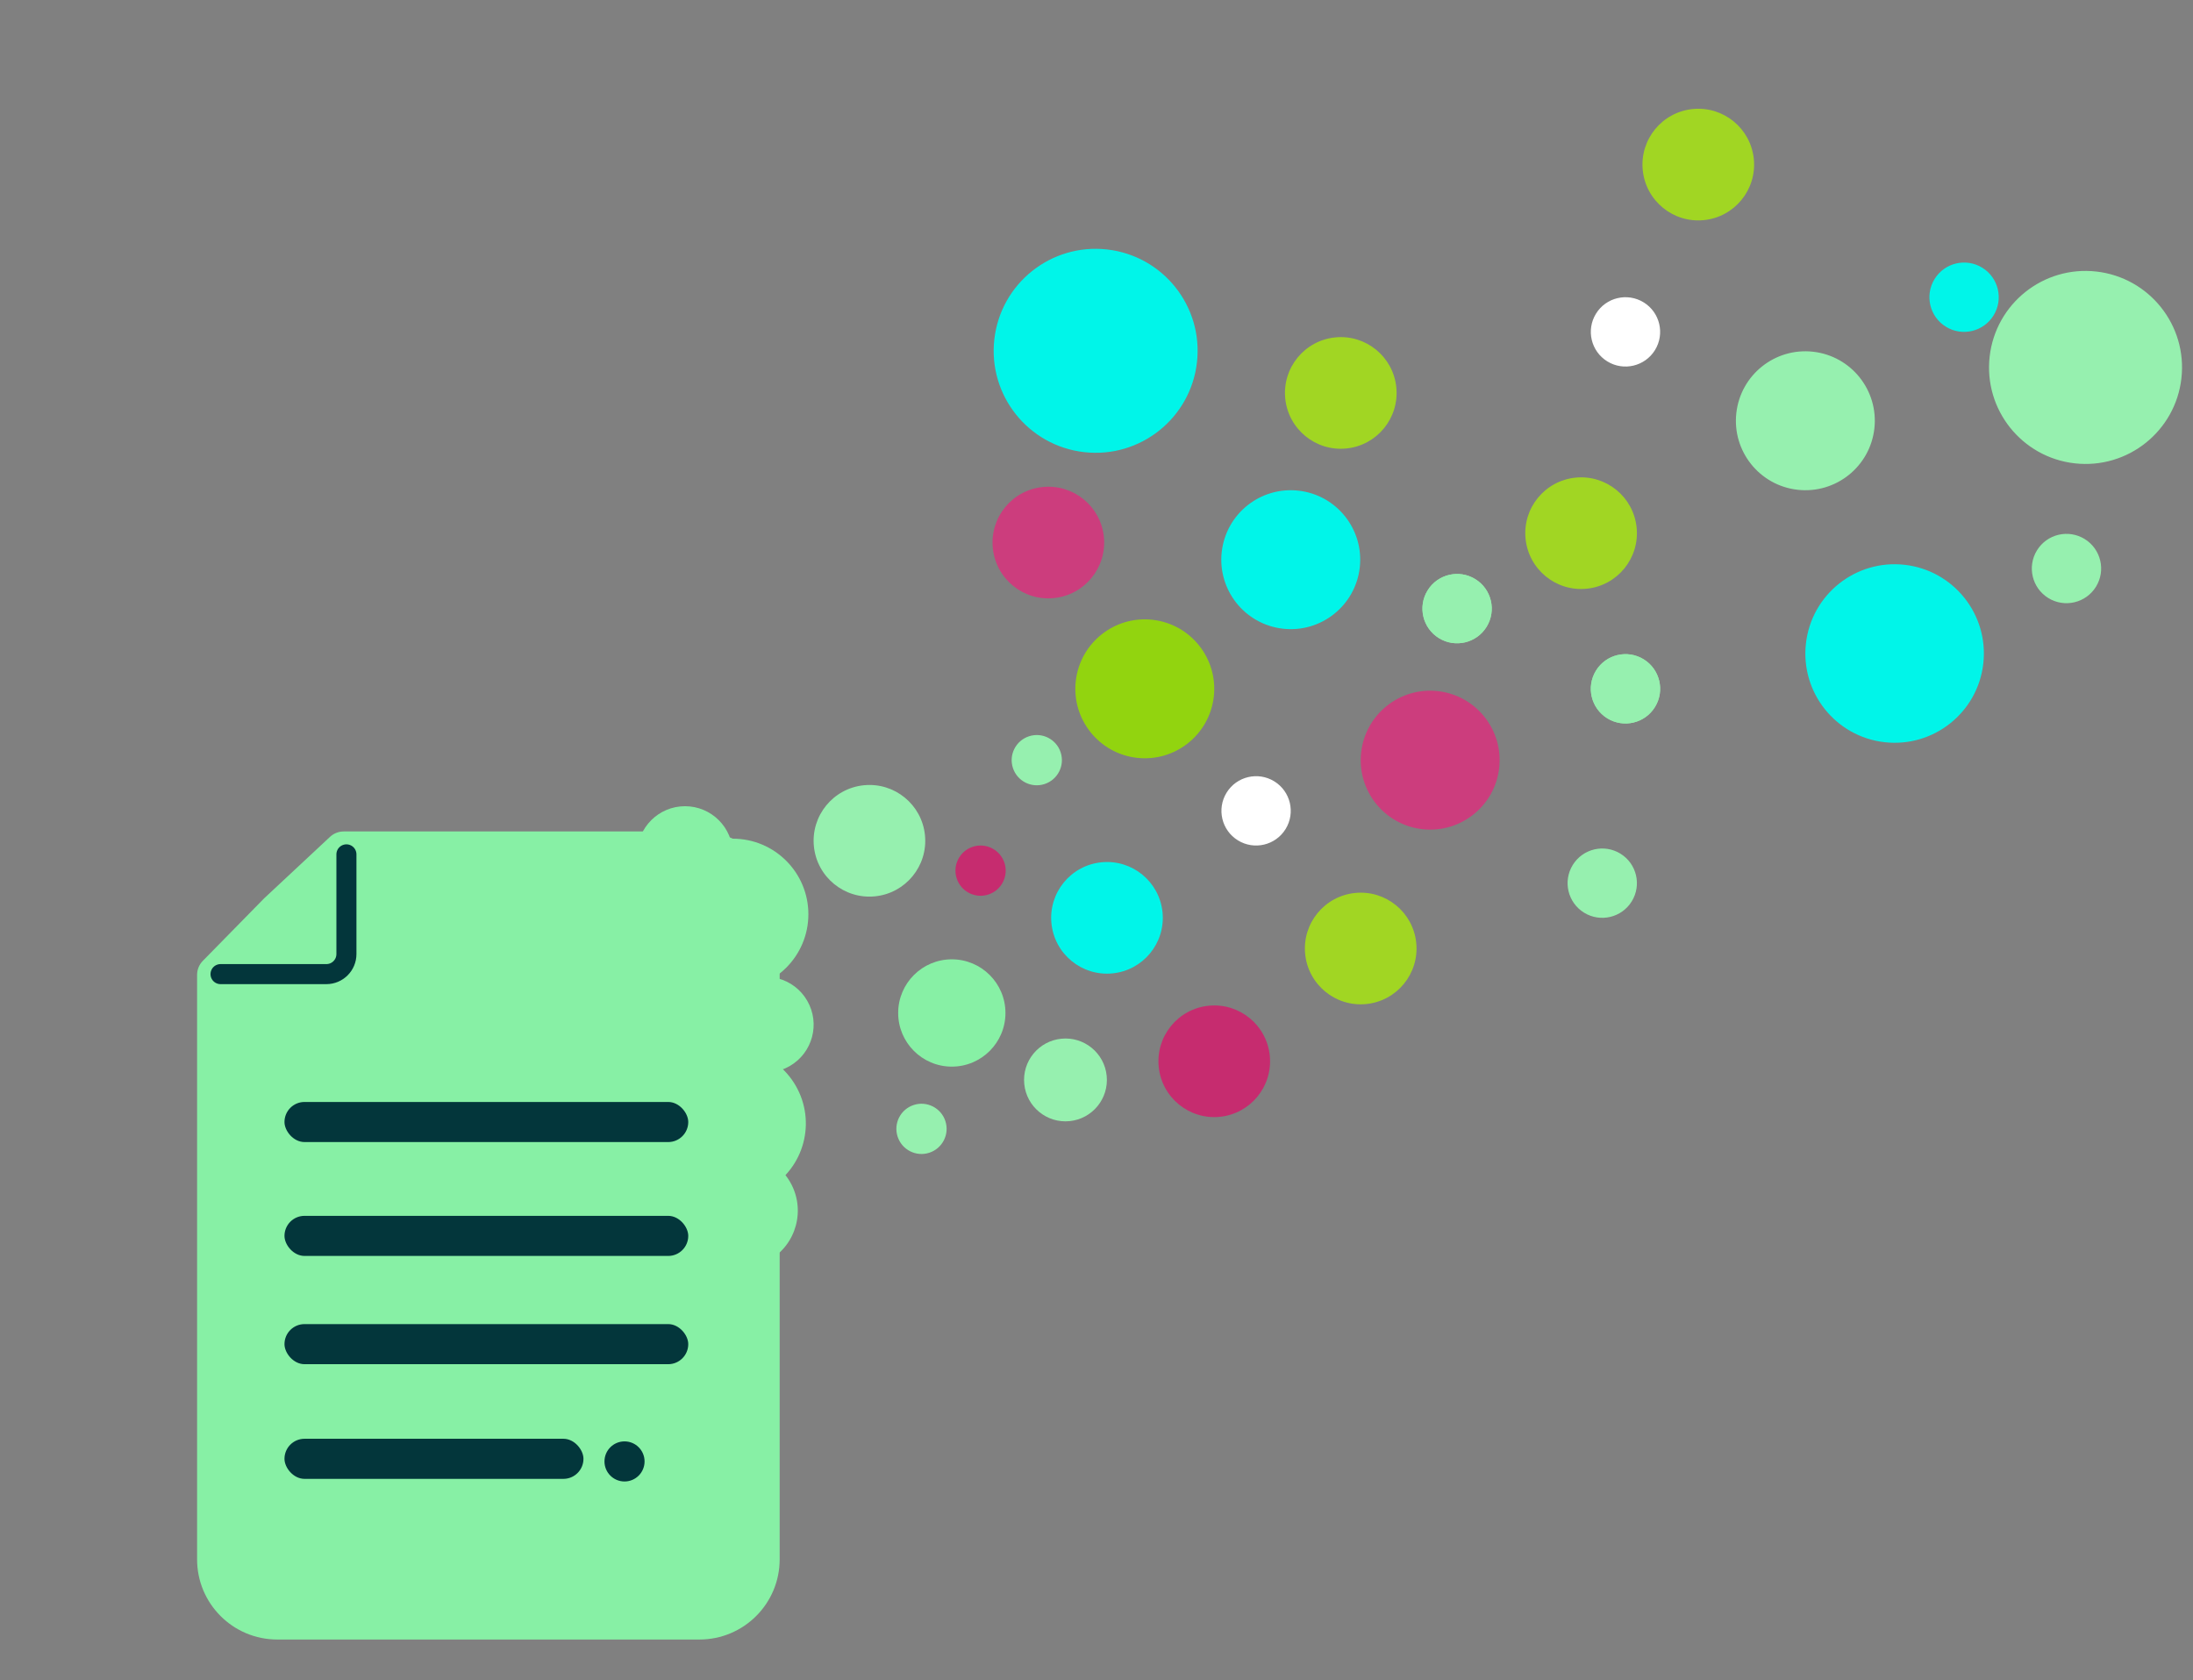 <svg width="547" height="419" viewBox="0 0 547 419" fill="none" xmlns="http://www.w3.org/2000/svg">
<rect x="0" y="0" width="547" height="419" fill="#808080" stroke="none"/>
<path d="M339.511 187.649C338.44 197.156 345.278 205.732 354.786 206.804C364.294 207.875 372.869 201.036 373.941 191.529C375.012 182.022 368.174 173.446 358.666 172.374C349.159 171.303 340.583 178.141 339.511 187.649Z" fill="#CC3D7D"/>
<path d="M450.452 160.496C449.075 172.714 457.863 183.735 470.082 185.112C482.3 186.488 493.321 177.7 494.698 165.482C496.075 153.264 487.287 142.243 475.069 140.866C462.85 139.489 451.829 148.277 450.452 160.496Z" fill="#00F5E9"/>
<path d="M433.095 102.998C432.023 112.505 438.862 121.081 448.37 122.153C457.877 123.224 466.453 116.386 467.525 106.878C468.596 97.371 461.757 88.795 452.25 87.723C442.742 86.652 434.167 93.49 433.095 102.998Z" fill="#96F0AF"/>
<path d="M496.277 88.946C494.788 102.156 504.29 114.071 517.5 115.56C530.709 117.049 542.624 107.547 544.114 94.337C545.602 81.128 536.1 69.212 522.891 67.723C509.681 66.235 497.766 75.736 496.277 88.946Z" fill="#96F0AF"/>
<path d="M304.738 137.649C303.667 147.156 310.506 155.732 320.013 156.804C329.52 157.876 338.096 151.036 339.168 141.529C340.239 132.022 333.4 123.446 323.893 122.374C314.386 121.303 305.81 128.142 304.738 137.649Z" fill="#00F5E9"/>
<path d="M248.014 84.646C246.441 98.603 256.482 111.195 270.44 112.768C284.398 114.341 296.989 104.3 298.562 90.342C300.136 76.383 290.095 63.792 276.136 62.219C262.178 60.646 249.587 70.687 248.014 84.646Z" fill="#00F5E9"/>
<path d="M268.331 169.854C267.259 179.361 274.098 187.937 283.606 189.009C293.113 190.08 301.689 183.241 302.761 173.734C303.832 164.227 296.993 155.651 287.486 154.579C277.978 153.508 269.403 160.346 268.331 169.854Z" fill="#92D40F"/>
<path d="M262.262 230.288C263.021 237.939 269.84 243.526 277.491 242.767C285.142 242.007 290.729 235.189 289.97 227.538C289.211 219.887 282.392 214.299 274.741 215.059C267.089 215.818 261.502 222.637 262.262 230.288Z" fill="#00F5E9"/>
<path d="M255.482 270.359C256.045 276.036 261.104 280.182 266.781 279.618C272.459 279.055 276.604 273.996 276.04 268.318C275.477 262.642 270.418 258.496 264.741 259.06C259.064 259.623 254.918 264.682 255.482 270.359Z" fill="#96F0AF"/>
<path d="M247.636 136.69C248.396 144.341 255.214 149.928 262.865 149.169C270.516 148.409 276.103 141.591 275.344 133.94C274.584 126.288 267.766 120.701 260.115 121.461C252.463 122.22 246.876 129.039 247.636 136.69Z" fill="#CC3D7D"/>
<path d="M380.519 134.352C381.279 142.003 388.097 147.59 395.748 146.831C403.4 146.071 408.987 139.253 408.227 131.602C407.468 123.95 400.65 118.363 392.998 119.123C385.347 119.882 379.76 126.701 380.519 134.352Z" fill="#A1D623"/>
<path d="M320.577 99.376C321.337 107.027 328.155 112.615 335.807 111.855C343.458 111.096 349.045 104.278 348.285 96.626C347.526 88.975 340.708 83.388 333.056 84.147C325.405 84.907 319.818 91.725 320.577 99.376Z" fill="#A1D623"/>
<path d="M409.748 42.422C410.508 50.074 417.326 55.66 424.977 54.902C432.629 54.142 438.216 47.324 437.457 39.673C436.697 32.021 429.879 26.434 422.228 27.194C414.577 27.953 408.99 34.771 409.748 42.422Z" fill="#A1D623"/>
<path d="M289.017 266.062C289.776 273.714 296.595 279.301 304.246 278.541C311.898 277.782 317.485 270.964 316.725 263.312C315.966 255.661 309.148 250.074 301.497 250.834C293.845 251.592 288.258 258.41 289.017 266.062Z" fill="#C62C6F"/>
<path d="M325.547 237.936C326.306 245.587 333.125 251.174 340.776 250.415C348.428 249.655 354.015 242.837 353.255 235.186C352.496 227.534 345.677 221.947 338.026 222.707C330.374 223.466 324.787 230.284 325.547 237.936Z" fill="#A1D623"/>
<path d="M238.63 219.089C239.704 222.379 243.241 224.174 246.53 223.1C249.819 222.026 251.615 218.489 250.541 215.2C249.467 211.912 245.93 210.116 242.641 211.189C239.352 212.263 237.556 215.8 238.63 219.089Z" fill="#C62C6F"/>
<path d="M252.65 191.534C253.724 194.823 257.261 196.618 260.55 195.544C263.839 194.47 265.635 190.933 264.561 187.644C263.487 184.354 259.95 182.559 256.661 183.633C253.372 184.707 251.576 188.244 252.65 191.534Z" fill="#96F0AF"/>
<path d="M223.894 283.49C224.968 286.78 228.505 288.575 231.794 287.501C235.083 286.427 236.878 282.891 235.805 279.601C234.731 276.313 231.194 274.517 227.905 275.591C224.616 276.664 222.82 280.202 223.894 283.49Z" fill="#96F0AF"/>
<path d="M308.767 209.588C312.83 212.096 318.156 210.835 320.665 206.772C323.172 202.71 321.911 197.383 317.848 194.875C313.785 192.368 308.458 193.628 305.951 197.691C303.443 201.754 304.704 207.081 308.767 209.588Z" fill="white"/>
<path d="M400.904 179.151C404.967 181.658 410.294 180.397 412.801 176.334C415.309 172.271 414.048 166.944 409.985 164.437C405.922 161.929 400.595 163.19 398.087 167.253C395.58 171.316 396.841 176.643 400.904 179.151Z" fill="#96F0AF"/>
<path d="M358.904 159.151C362.966 161.658 368.293 160.397 370.801 156.334C373.308 152.271 372.047 146.944 367.985 144.437C363.921 141.929 358.594 143.19 356.087 147.253C353.579 151.316 354.84 156.643 358.904 159.151Z" fill="#96F0AF"/>
<path d="M400.904 179.151C404.967 181.658 410.294 180.397 412.801 176.334C415.309 172.271 414.048 166.944 409.985 164.437C405.922 161.929 400.595 163.19 398.087 167.253C395.58 171.316 396.841 176.643 400.904 179.151Z" fill="#96F0AF"/>
<path d="M510.904 149.151C514.966 151.658 520.293 150.397 522.801 146.334C525.308 142.271 524.047 136.944 519.985 134.437C515.921 131.929 510.594 133.19 508.087 137.253C505.579 141.316 506.84 146.643 510.904 149.151Z" fill="#96F0AF"/>
<path d="M358.904 159.151C362.966 161.658 368.293 160.397 370.801 156.334C373.308 152.271 372.047 146.944 367.985 144.437C363.921 141.929 358.594 143.19 356.087 147.253C353.579 151.316 354.84 156.643 358.904 159.151Z" fill="#96F0AF"/>
<path d="M400.904 90.129C404.967 92.636 410.294 91.375 412.801 87.312C415.309 83.249 414.047 77.923 409.985 75.416C405.922 72.908 400.595 74.168 398.087 78.231C395.58 82.295 396.841 87.621 400.904 90.129Z" fill="white"/>
<path d="M485.359 81.484C489.423 83.991 494.749 82.731 497.257 78.667C499.764 74.604 498.503 69.278 494.441 66.771C490.377 64.263 485.051 65.524 482.543 69.587C480.036 73.65 481.297 78.976 485.359 81.484Z" fill="#00F5E9"/>
<path d="M395.11 227.624C399.173 230.131 404.499 228.871 407.007 224.807C409.515 220.744 408.254 215.418 404.191 212.911C400.128 210.403 394.801 211.664 392.293 215.726C389.786 219.79 391.047 225.116 395.11 227.624Z" fill="#96F0AF"/>
<g clip-path="url(#clip0_410_332)">
<path d="M65.862 224.073L82.317 208.715C83.242 207.851 84.462 207.37 85.728 207.37H139.114H174.472C185.517 207.37 194.472 216.324 194.472 227.37V308.138V388.905C194.472 399.951 185.517 408.905 174.472 408.905H69.159C58.114 408.905 49.159 399.951 49.159 388.905V243.146C49.159 241.837 49.673 240.58 50.589 239.645L65.862 224.073Z" fill="#87F0A5"/>
<circle cx="170.864" cy="213.001" r="11.927" fill="#87F0A5"/>
<circle cx="11.927" cy="11.927" r="11.927" transform="matrix(-0.866 0.5 0.5 0.866 195.385 239.262)" fill="#87F0A5"/>
<circle cx="182.791" cy="228.016" r="18.843" fill="#87F0A5"/>
<circle cx="237.411" cy="252.642" r="13.38" fill="#87F0A5"/>
<circle cx="18.843" cy="18.843" r="18.843" transform="matrix(-0.866 0.5 0.5 0.866 189.054 254.464)" fill="#87F0A5"/>
<circle cx="14.275" cy="14.275" r="14.275" transform="matrix(-0.866 0.5 0.5 0.866 189.946 282.446)" fill="#87F0A5"/>
<path d="M155.774 369.49C158.536 369.49 160.774 367.252 160.774 364.49C160.774 361.728 158.536 359.49 155.774 359.49C153.012 359.49 150.774 361.728 150.774 364.49C150.774 367.252 153.012 369.49 155.774 369.49Z" fill="#03363B"/>
<rect x="70.958" y="274.837" width="100.714" height="10" rx="5" fill="#03363B"/>
<path d="M86.408 213.082V237.95C86.408 240.711 84.169 242.95 81.408 242.95H55.008" stroke="#03363B" stroke-width="5" stroke-linecap="round"/>
<rect x="70.958" y="330.238" width="100.714" height="10" rx="5" fill="#03363B"/>
<rect x="70.958" y="303.238" width="100.714" height="10" rx="5" fill="#03363B"/>
<rect x="70.958" y="358.837" width="74.575" height="10" rx="5" fill="#03363B"/>
<path d="M203.009 211.074C203.768 218.725 210.587 224.312 218.238 223.553C225.889 222.793 231.476 215.975 230.716 208.323C229.958 200.672 223.139 195.085 215.488 195.845C207.836 196.604 202.249 203.423 203.009 211.074Z" fill="#96F0AF"/>
</g>
<defs>
<clipPath id="clip0_410_332">
<rect width="250" height="250" fill="white" transform="translate(0.79 168.668)"/>
</clipPath>
</defs>
</svg>
